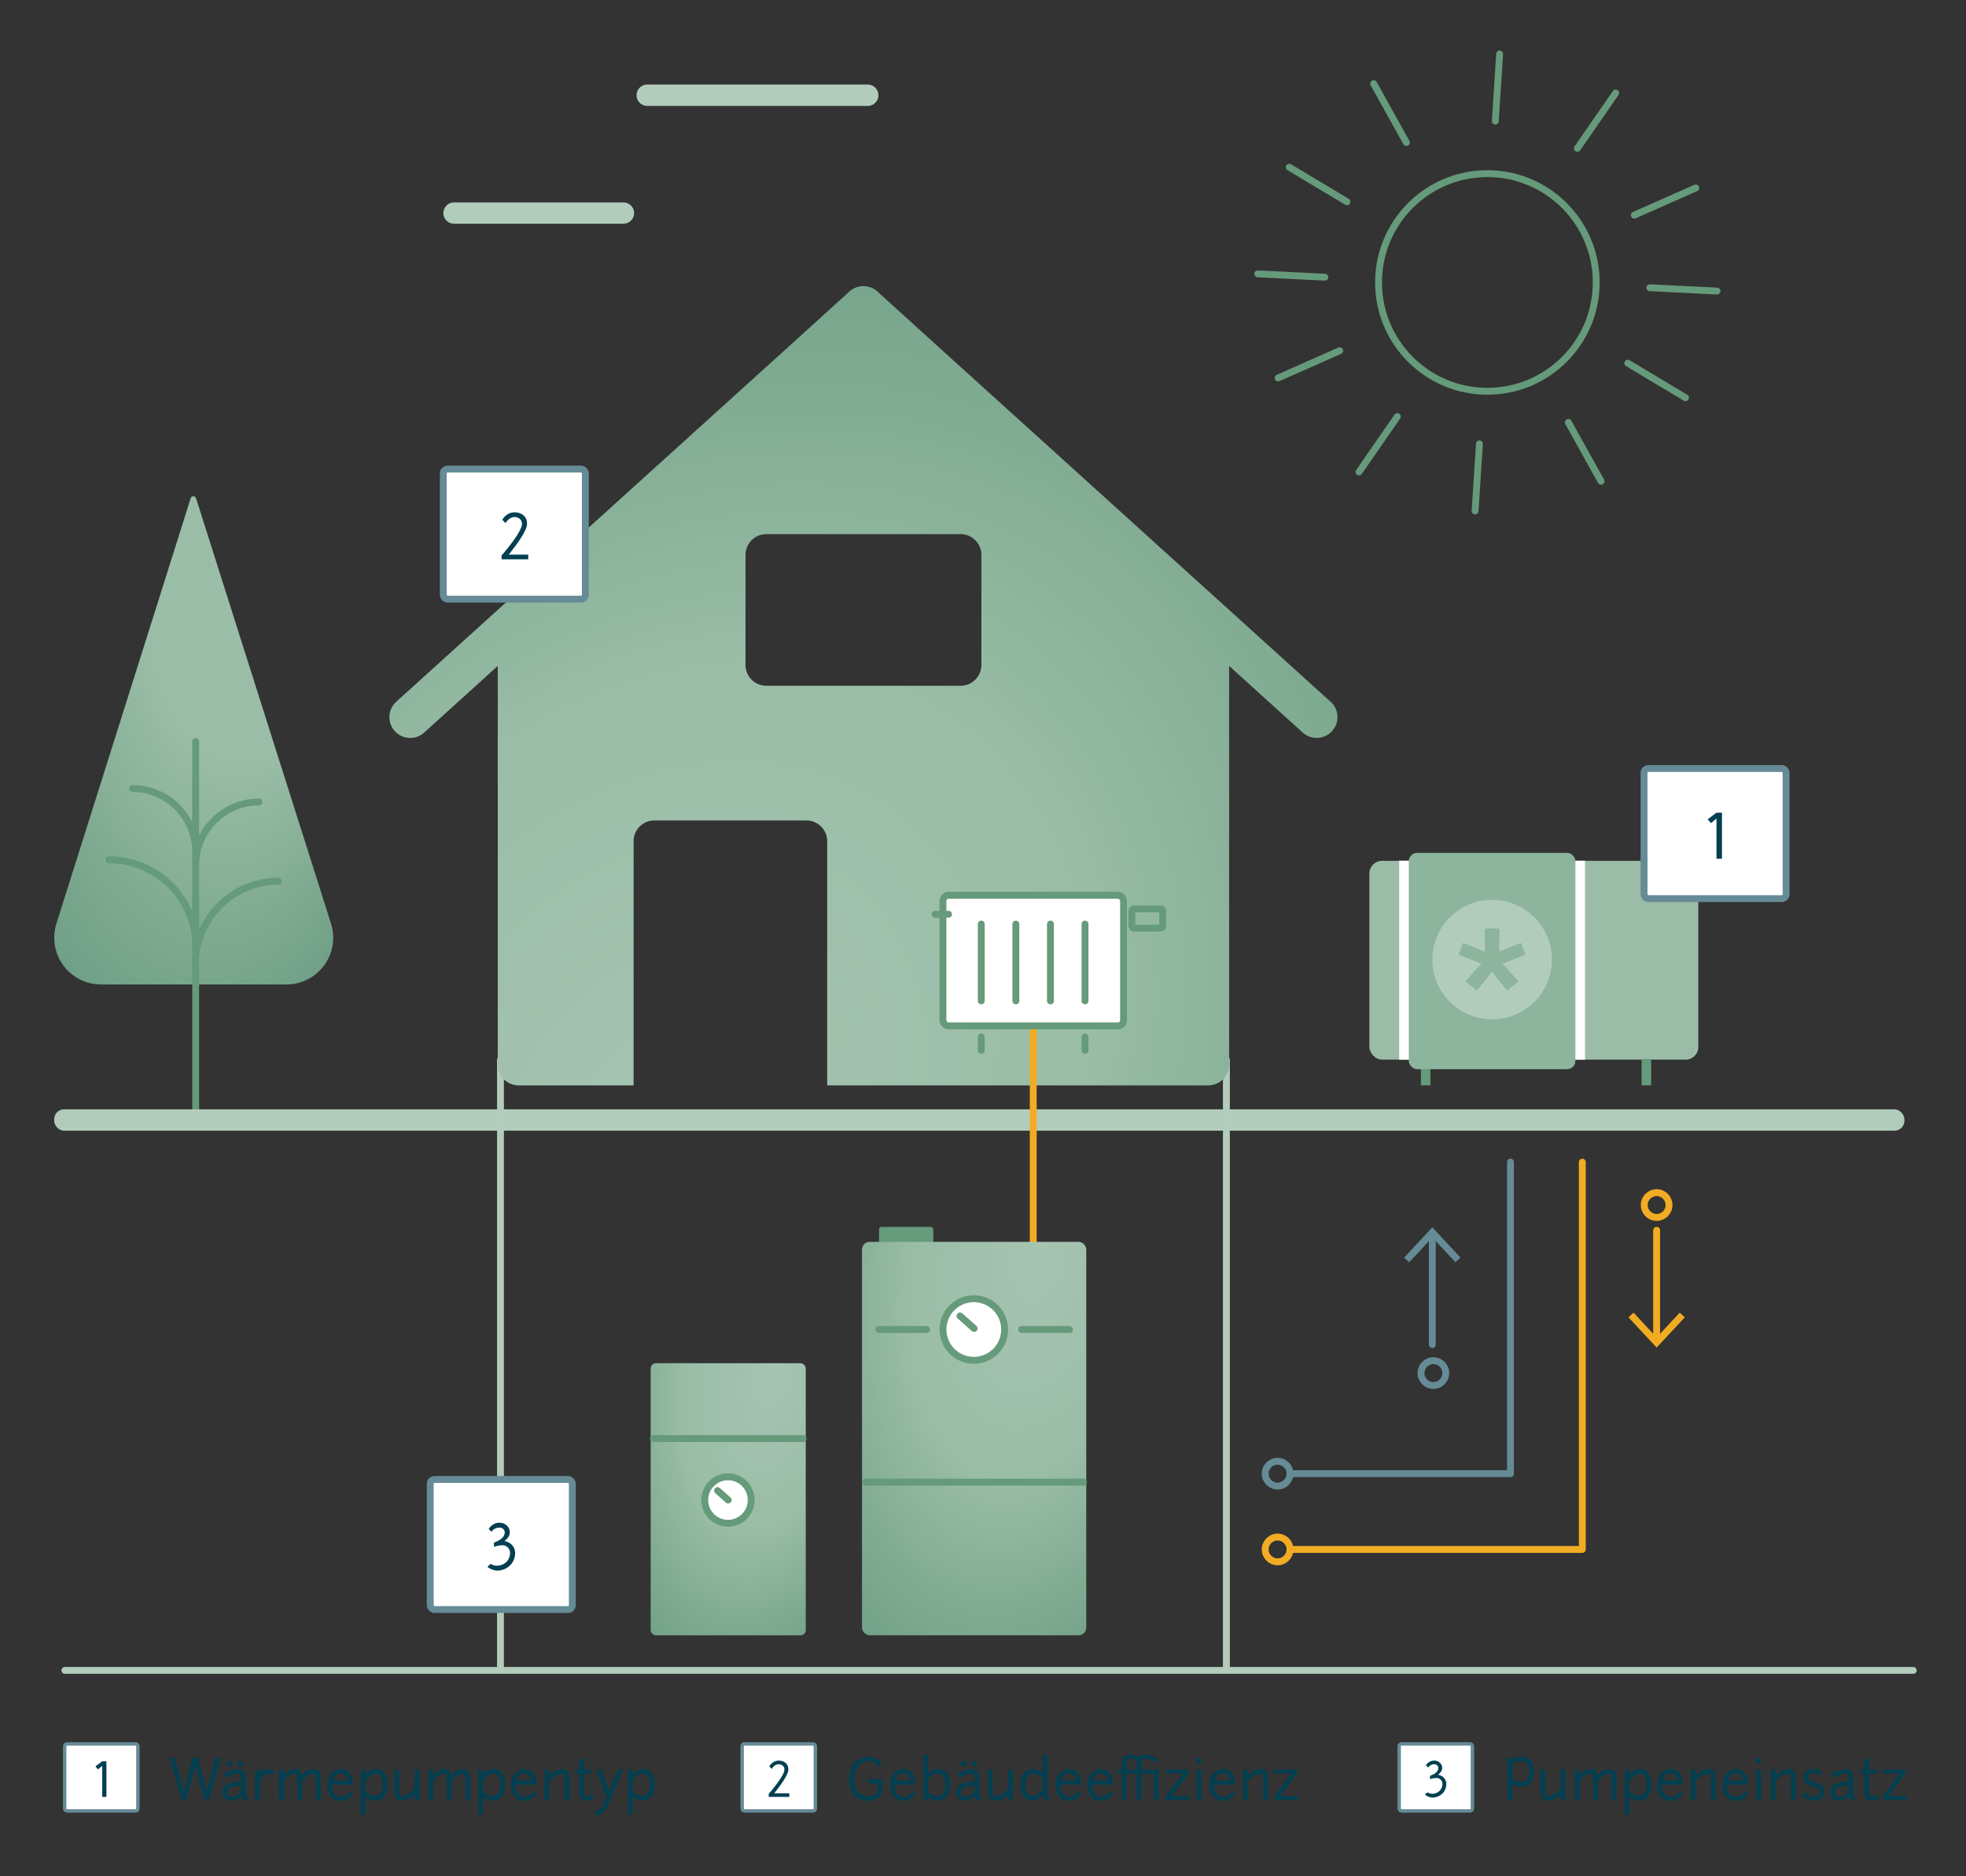 <?xml version="1.0" encoding="UTF-8"?>
<svg xmlns="http://www.w3.org/2000/svg" xmlns:xlink="http://www.w3.org/1999/xlink" id="Rahmen" viewBox="0 0 571 545">
  <rect x="0" y="0" width="571" height="545" fill="#333333" stroke="none"/>
  <defs>
    <radialGradient id="Unbenannter_Verlauf_13" cx="56.25" cy="215.08" r="57.75" data-name="Unbenannter Verlauf 13" fx="83.68" fy="167.99" gradientTransform="matrix(1 0 0 1.57 0 -122.09)" gradientUnits="userSpaceOnUse">
      <stop offset=".48" stop-color="#9abda7"></stop>
      <stop offset=".78" stop-color="#7fab91"></stop>
      <stop offset="1" stop-color="#6e9f86"></stop>
    </radialGradient>
    <radialGradient id="Verlauf_Radial_57-35_2" cx="-1805.21" cy="-396.83" r="94.32" data-name="Verlauf Radial 57-35 % 2" fx="-1805.21" fy="-396.83" gradientTransform="matrix(-.395 .853 -.42 -.496 -655.22 1742.51)" gradientUnits="userSpaceOnUse">
      <stop offset="0" stop-color="#a6c4b2"></stop>
      <stop offset=".48" stop-color="#9abda7"></stop>
      <stop offset=".78" stop-color="#7fab91"></stop>
      <stop offset="1" stop-color="#6e9f86"></stop>
    </radialGradient>
    <radialGradient xlink:href="#Verlauf_Radial_57-35_2" id="Verlauf_Radial_57-35_2-2" cx="5221.97" cy="-9629.72" r="298.63" data-name="Verlauf Radial 57-35 % 2" fx="5221.97" fy="-9629.72" gradientTransform="rotate(-53.46 10488.06 1401.694) scale(1 .78)"></radialGradient>
    <radialGradient xlink:href="#Verlauf_Radial_57-35_2" id="Verlauf_Radial_57-35_2-3" cx="-1689.2" cy="-429.69" r="136.39" data-name="Verlauf Radial 57-35 % 2" fx="-1689.2" fy="-429.69" gradientTransform="matrix(-.395 .853 -.42 -.496 -546.03 1592.17)"></radialGradient>
    <style>.cls-2,.cls-4,.cls-5,.cls-6,.cls-7,.cls-8{stroke-width:2px}.cls-6,.cls-8{stroke:#659a7a}.cls-7,.cls-9{stroke-miterlimit:10}.cls-10,.cls-6,.cls-7,.cls-9{fill:#fff}.cls-2{stroke:#f2ac23}.cls-2,.cls-4,.cls-5,.cls-8{fill:none}.cls-2,.cls-4,.cls-5,.cls-6,.cls-8{stroke-linecap:round;stroke-linejoin:round}.cls-11{fill:#659a7a}.cls-4{stroke:#b3ccbc}.cls-14{fill:#b2ccbc}.cls-5,.cls-7,.cls-9{stroke:#658b96}.cls-15{fill:#023f51}.cls-22{fill:#8db49d}</style>
  </defs>
  <path d="M438.7 337.59v90.5h-64.04" class="cls-5"></path>
  <path d="M459.56 337.59V450.1h-84.9" class="cls-2"></path>
  <path d="M56.9 144.71c-.23-.74-1.28-.74-1.51 0L16.37 268.34c-.42 1.34-.62 2.7-.62 4.07 0 2.72.81 5.41 2.4 7.71 2.54 3.66 6.7 5.86 11.17 5.86h53.89c4.45 0 8.63-2.2 11.17-5.86 1.57-2.29 2.4-4.98 2.4-7.7 0-1.37-.21-2.75-.63-4.09L56.93 144.69Z" style="fill:url(#Unbenannter_Verlauf_13)"></path>
  <path d="M56.83 215.4v110.49M38.48 229.06c10.13 0 18.35 8.22 18.35 18.35M31.63 249.76c13.97 0 25.29 11.32 25.29 25.29M75.18 232.97c-10.13 0-18.35 8.22-18.35 18.35" class="cls-8"></path>
  <path d="M80.86 256c-13.32 0-24.12 10.8-24.12 24.12" class="cls-8"></path>
  <rect width="95.53" height="57.74" x="397.72" y="250.07" rx="3.66" ry="3.66" style="fill:#9bbda7"></rect>
  <path id="Rechteck_3035" d="M412.68 307.83h2.78v7.46h-2.78z" class="cls-11" data-name="Rechteck 3035"></path>
  <path id="Rechteck_3035-2" d="M476.79 307.82h2.78v7.46h-2.78z" class="cls-11" data-name="Rechteck 3035"></path>
  <rect width="48.4" height="62.84" x="409.16" y="247.75" class="cls-22" rx="2.42" ry="2.42"></rect>
  <path id="Pfad_4824" d="M450.72 278.75c0 9.59-7.77 17.36-17.36 17.36S416 288.34 416 278.75s7.77-17.36 17.36-17.36 17.36 7.77 17.36 17.36Z" class="cls-14" data-name="Pfad 4824"></path>
  <path d="m424.96 273.91 6.31 2.53c0-2.15-.07-4.68-.07-6.73h4.3l-.07 6.7 6.31-2.5 1.32 3.43-6.66 2.6 4.61 5.1-3.26 2.74-4.41-5.48-4.41 5.45-3.33-2.67 4.61-5.17-6.59-2.57 1.32-3.43Z" class="cls-22"></path>
  <path id="Rechteck_3040" d="M430.05 277.54h57.8v2.78h-57.8z" class="cls-10" data-name="Rechteck 3040" transform="rotate(-90 458.95 278.93)"></path>
  <path id="Rechteck_3040-2" d="M378.87 277.54h57.8v2.78h-57.8z" class="cls-10" data-name="Rechteck 3040" transform="rotate(-90 407.77 278.93)"></path>
  <rect width="537.37" height="6.21" x="15.74" y="322.25" class="cls-14" rx="2.86" ry="2.86"></rect>
  <path id="Pfad_4814" d="M251.95 24.56h-63.89a3.105 3.105 0 1 0-.13 6.21h64.02a3.105 3.105 0 1 0 .13-6.21h-.13" class="cls-14" data-name="Pfad 4814"></path>
  <path id="Pfad_4846" d="M181.07 58.8h-49.21c-1.71 0-3.1 1.39-3.1 3.1s1.39 3.1 3.1 3.1h49.21c1.71 0 3.1-1.39 3.1-3.1s-1.39-3.1-3.1-3.1" class="cls-14" data-name="Pfad 4846"></path>
  <circle cx="431.99" cy="82.05" r="31.61" style="fill:none;stroke-miterlimit:10;stroke:#659a7a;stroke-width:2px"></circle>
  <path id="Linie_115" d="m384.8 80.52-19.51-.97" class="cls-8" data-name="Linie 115"></path>
  <path id="Linie_117" d="m389.09 101.88-17.87 7.91" class="cls-8" data-name="Linie 117"></path>
  <path id="Linie_118" d="m492.53 54.59-17.87 7.91" class="cls-8" data-name="Linie 118"></path>
  <path id="Linie_120" d="m469.25 27.02-11.12 16.07" class="cls-8" data-name="Linie 120"></path>
  <path id="Linie_122" d="m435.55 15.68-1.26 19.49" class="cls-8" data-name="Linie 122"></path>
  <path id="Linie_124" d="m398.97 24.31 9.49 17.08" class="cls-8" data-name="Linie 124"></path>
  <path id="Linie_126" d="m374.44 48.57 16.76 10.04" class="cls-8" data-name="Linie 126"></path>
  <path id="Linie_115-2" d="m479.17 83.58 19.51.97" class="cls-8" data-name="Linie 115"></path>
  <path id="Linie_120-2" d="m394.72 137.08 11.12-16.07" class="cls-8" data-name="Linie 120"></path>
  <path id="Linie_122-2" d="m428.42 148.43 1.26-19.5" class="cls-8" data-name="Linie 122"></path>
  <path id="Linie_124-2" d="m465 139.79-9.49-17.07" class="cls-8" data-name="Linie 124"></path>
  <path id="Linie_126-2" d="m489.53 115.53-16.76-10.03" class="cls-8" data-name="Linie 126"></path>
  <rect width="45.04" height="79.04" x="188.98" y="396" rx="1.52" ry="1.52" style="fill:url(#Verlauf_Radial_57-35_2)"></rect>
  <path d="M233.22 417.89h-43.43" class="cls-8"></path>
  <circle cx="211.43" cy="435.75" r="6.75" class="cls-6"></circle>
  <path d="m211.5 435.75-3.09-2.74" class="cls-8"></path>
  <path d="M145.36 307.83v177.41M356.19 307.83v177.41M555.68 485.24H18.84" class="cls-4"></path>
  <path d="M386.44 203.84 272.22 100.46l-17.39-15.78a6.055 6.055 0 0 0-8.13 0l-17.39 15.78-114.22 103.38c-2.48 2.24-2.66 6.07-.43 8.54 2.24 2.48 6.07 2.66 8.54.42l21.37-19.36v115.8c0 3.34 2.71 6.05 6.05 6.05h33.4v-70.91c0-3.34 2.71-6.05 6.05-6.05h44.13c3.34 0 6.05 2.71 6.05 6.05v70.91h110.68c3.34 0 6.05-2.71 6.05-6.05v-115.8l21.37 19.35a6.052 6.052 0 0 0 8.54-.42 6.044 6.044 0 0 0-.43-8.54Zm-169.92-42.63c0-3.34 2.71-6.05 6.05-6.05h56.41c3.34 0 6.05 2.71 6.05 6.05v31.95c0 3.34-2.71 6.05-6.05 6.05h-56.41c-3.34 0-6.05-2.71-6.05-6.05v-31.95Z" style="fill:url(#Verlauf_Radial_57-35_2-2)"></path>
  <path d="M285 301.22v3.91M315.13 301.22v3.91" class="cls-8"></path>
  <rect width="8.93" height="5.58" x="328.75" y="264.03" class="cls-8" rx=".54" ry=".54"></rect>
  <path d="M300.09 298.01v75.55" class="cls-2"></path>
  <path d="M416 390.6v-31.91" class="cls-5"></path>
  <path d="m424.18 365.32-1.46 1.36-6.72-7.22-6.71 7.22-1.47-1.36 8.18-8.8 8.18 8.8z" style="fill:#658b96"></path>
  <path d="M481.15 357.38v31.91" class="cls-2"></path>
  <path d="m472.97 382.67 1.47-1.37 6.71 7.23 6.72-7.23 1.46 1.37-8.18 8.79-8.18-8.79z" style="fill:#f2ac23"></path>
  <rect width="52.45" height="37.94" x="273.87" y="260.07" rx="1.63" ry="1.63" style="fill:#fff;stroke-miterlimit:10;stroke:#659a7a;stroke-width:2px"></rect>
  <path d="M275.49 265.59h-3.9M285 268.43v22.32M295.04 268.43v22.32M305.09 268.43v22.32M315.13 268.43v22.32" class="cls-8"></path>
  <rect width="15.76" height="5.58" x="255.31" y="356.39" rx=".72" ry=".72" style="fill:#659a7a"></rect>
  <rect width="65.13" height="114.28" x="250.36" y="360.75" rx="2.2" ry="2.2" style="fill:url(#Verlauf_Radial_57-35_2-3)"></rect>
  <path d="M314.66 430.55h-63.35M310.63 386.21h-13.91M269.12 386.21h-13.9" class="cls-8"></path>
  <circle cx="282.83" cy="386.21" r="8.95" class="cls-6"></circle>
  <path d="m282.92 385.9-4.1-3.63" class="cls-8"></path>
  <circle cx="371.06" cy="450.1" r="3.6" class="cls-2"></circle>
  <circle cx="481.15" cy="350.05" r="3.6" class="cls-2"></circle>
  <circle cx="371.06" cy="428.09" r="3.6" class="cls-5"></circle>
  <circle cx="416.31" cy="398.87" r="3.6" class="cls-5"></circle>
  <rect width="41.26" height="37.79" x="477.49" y="223.25" class="cls-7" rx="1.26" ry="1.26"></rect>
  <path d="M498.53 249.46v-11.69l-1.59 1.34-.96-1.11 2.55-1.93h1.59v13.39h-1.59Z" class="cls-15"></path>
  <rect width="41.26" height="37.79" x="128.75" y="136.26" class="cls-7" rx="1.26" ry="1.26"></rect>
  <path d="M145.89 150.98c.52-.86 1.61-2.14 3.57-2.16 2.05 0 3.62 1.21 3.62 3.32s-3.32 6.46-5.32 8.98h5.66v1.36h-7.73v-1.14s5.91-6.66 5.91-9.16c0-1.32-1.11-2-2.16-1.98-1.73.02-2.59 1.77-2.59 1.77s-.96-.96-.96-.98Z" class="cls-15"></path>
  <rect width="41.26" height="37.79" x="124.96" y="429.77" class="cls-7" rx="1.26" ry="1.26"></rect>
  <path d="M141.95 444.15s.95-1.82 3.12-1.82c1.61 0 3 1.16 3 2.8 0 1.11-.79 1.93-1.57 2.55 1.66.21 3.07 1.55 3.12 3.36 0 3.59-3 5.21-5.11 5.21-1.7.02-2.95-1.09-2.95-1.09l.95-.89s.68.61 2 .55c1.46 0 3.64-1.16 3.64-3.78 0-1.11-1-2.16-2.16-2.16-1.27 0-2.5.46-2.52.45v-1.21c1.66-.62 3.12-1.5 3.12-2.98 0-.86-.73-1.39-1.52-1.39-1.64 0-2.3 1.23-2.3 1.23l-.84-.82Z" class="cls-15"></path>
  <rect width="21.26" height="19.47" x="18.79" y="506.59" class="cls-9" rx=".65" ry=".65"></rect>
  <path d="M29.68 521.98v-9.02l-1.23 1.03-.74-.85 1.97-1.49h1.23v10.33h-1.23ZM52.78 522.89l-3.49-12.33h1.44l2.59 9.76.03.19.03-.19 2.56-9.76h1.49l2.56 9.8.03.19.03-.19 2.59-9.8h1.46l-3.49 12.33h-1.17l-2.72-9.51-.05-.29-.05.29-2.69 9.51h-1.17ZM64.98 515.29c.58-.32 2.45-1.39 4.23-1.39s2.13 1.7 2.13 2.53v4.74c0 .06-.02.7.86 1.12l-.86.8c-.77-.3-1.09-.82-1.23-1.38-.77.82-1.82 1.38-3.01 1.38-.35 0-2.48-.18-2.48-2.4 0-1.14.46-2.48 3.17-2.88 1.17-.16 1.84-.27 2.23-.37v-1.01c0-.34-.08-1.28-.99-1.28-1.36 0-3.51 1.25-3.51 1.23 0-.02-.54-1.06-.53-1.09Zm1.69-3.81c.46 0 .82.35.82.82s-.35.83-.82.83-.83-.35-.83-.83.35-.82.83-.82Zm3.33 8.99v-1.89c-.48.1-1.04.18-2.08.34-1.75.27-2 1.03-2 1.76 0 1.1.88 1.26 1.12 1.28 1.12.08 2.32-.69 2.96-1.49Zm-.11-8.99c.48 0 .82.35.82.82s-.34.83-.82.83-.83-.35-.83-.83.37-.82.83-.82ZM75.43 514.09v1.2c.56-.96 1.33-1.39 2.22-1.39 1.38 0 2.13.88 2.13.88l-.93.9s-.38-.5-1.14-.5c-1.02 0-1.82 1.23-2.29 2.21v5.51h-1.34v-8.8h1.34ZM81.06 522.89v-8.8h1.34v1.59c.83-.91 1.94-1.78 3.33-1.78 1.22 0 1.82.58 1.98 1.82.83-.93 1.97-1.82 3.38-1.82s2.03 1.04 2.03 2.74v6.26h-1.34v-6.26c0-.86-.19-1.39-.69-1.39-1.63 0-2.69 1.3-3.33 2.06v5.59h-1.34v-6.26c0-.86-.19-1.39-.69-1.39-1.52 0-2.69 1.3-3.33 2.06v5.59h-1.34ZM98.88 513.9c3.28 0 3.55 3.28 3.55 3.91v.62h-6c-.08 2.08.82 3.51 2.51 3.51.46 0 1.5.05 2.72-1.55l.82.79c-1.6 1.98-2.88 1.92-3.54 1.92-2.56 0-3.84-2.08-3.84-4.5 0-2.56 1.47-4.69 3.78-4.69Zm-2.27 3.34h4.47c-.14-.9-.69-2.19-2.19-2.19-1.18 0-1.92.96-2.27 2.19ZM104.82 527.05v-12.97h1.31v1.47c.72-.93 1.82-1.68 3.27-1.66 1.95.02 3.17 2.13 3.17 4.45 0 2.99-1.41 4.74-3.7 4.74-.8 0-1.84-.5-2.74-1.22v5.19h-1.31Zm1.31-9.76v3.1c.78.79 1.9 1.38 2.74 1.38 1.42 0 2.35-1.26 2.35-3.43 0-1.62-.7-3.12-1.82-3.14-1.67-.02-2.75 1.28-3.27 2.08ZM120.41 519.66v-5.57h1.34v8.8h-1.34v-1.55c-.99.94-2.42 1.74-3.84 1.74s-2.03-1.04-2.03-2.74v-6.26h1.34v6.26c0 .86.19 1.44.69 1.44 1.58 0 2.99-1.25 3.84-2.13ZM124.44 522.89v-8.8h1.34v1.59c.83-.91 1.94-1.78 3.33-1.78 1.22 0 1.82.58 1.98 1.82.83-.93 1.97-1.82 3.38-1.82s2.03 1.04 2.03 2.74v6.26h-1.34v-6.26c0-.86-.19-1.39-.69-1.39-1.63 0-2.69 1.3-3.33 2.06v5.59h-1.34v-6.26c0-.86-.19-1.39-.69-1.39-1.52 0-2.69 1.3-3.33 2.06v5.59h-1.34ZM138.96 527.05v-12.97h1.31v1.47c.72-.93 1.82-1.68 3.27-1.66 1.95.02 3.17 2.13 3.17 4.45 0 2.99-1.41 4.74-3.7 4.74-.8 0-1.84-.5-2.74-1.22v5.19h-1.31Zm1.31-9.76v3.1c.78.79 1.9 1.38 2.74 1.38 1.42 0 2.35-1.26 2.35-3.43 0-1.62-.7-3.12-1.82-3.14-1.67-.02-2.75 1.28-3.27 2.08ZM152.21 513.9c3.28 0 3.55 3.28 3.55 3.91v.62h-6c-.08 2.08.82 3.51 2.51 3.51.46 0 1.5.05 2.72-1.55l.82.79c-1.6 1.98-2.88 1.92-3.54 1.92-2.56 0-3.84-2.08-3.84-4.5 0-2.56 1.47-4.69 3.78-4.69Zm-2.27 3.34h4.47c-.14-.9-.69-2.19-2.19-2.19-1.18 0-1.92.96-2.27 2.19ZM158.15 522.89v-8.8h1.34v1.7c.98-.94 2.4-1.89 3.84-1.89s2.03 1.04 2.03 2.74v6.26h-1.34v-6.26c0-.86-.19-1.39-.69-1.39-1.6 0-2.99 1.23-3.84 2.1v5.55h-1.34ZM167.18 514.06h1.12v-3.17h1.34v3.17h2.11v1.12h-2.11v5.15c0 .59 0 1.58.83 1.58.53 0 .93-.24 1.33-.62l.82.79c-.7.74-1.49 1.01-2.5 1.01-1.34 0-1.82-1.09-1.82-2.75v-5.15h-1.12v-1.12ZM174.52 514.09l2.38 6.18c1.1-2.71 2.45-5.92 2.75-6.18h1.52c-.45.43-.69.87-4.18 9.43-.4.99-.82 2.02-1.63 2.8-.86.83-1.71.94-2.27.98l-.34-1.17c.98-.06 1.36-.35 1.7-.69.38-.37.67-.8 1.28-2.27l.43-1.07-3.07-8h1.42ZM182.4 527.05v-12.97h1.31v1.47c.72-.93 1.82-1.68 3.27-1.66 1.95.02 3.17 2.13 3.17 4.45 0 2.99-1.41 4.74-3.7 4.74-.8 0-1.84-.5-2.74-1.22v5.19h-1.31Zm1.31-9.76v3.1c.78.79 1.9 1.38 2.74 1.38 1.42 0 2.35-1.26 2.35-3.43 0-1.62-.7-3.12-1.82-3.14-1.67-.02-2.75 1.28-3.27 2.08Z" class="cls-15"></path>
  <rect width="21.26" height="19.47" x="215.55" y="506.59" class="cls-9" rx=".65" ry=".65"></rect>
  <path d="M223.43 513.11c.4-.66 1.24-1.65 2.75-1.67 1.58 0 2.8.94 2.8 2.56s-2.56 4.99-4.11 6.93h4.37v1.05h-5.97v-.88s4.56-5.14 4.56-7.07c0-1.02-.85-1.54-1.67-1.53-1.34.01-2 1.36-2 1.36s-.74-.74-.74-.76ZM256.27 520.54c0 1.46-1.98 2.56-3.86 2.59-4.72 0-5.81-3.58-5.81-6.13 0-4.99 3.31-6.67 5.73-6.67s3.84 1.89 3.84 1.89l-.94.93s-1.02-1.6-2.83-1.6-4.34 1.5-4.34 5.46c0 1.95.78 4.85 4.29 4.85.94 0 2.58-.71 2.58-1.46v-2.3h-1.44c-.38 0-1.01.03-1.46-.21v-1.15c.51.13 1.14.11 1.5.11h2.74v3.7ZM262.27 513.9c3.28 0 3.55 3.28 3.55 3.91v.62h-6c-.08 2.08.82 3.51 2.51 3.51.46 0 1.5.05 2.72-1.55l.82.78c-1.6 1.98-2.88 1.92-3.54 1.92-2.56 0-3.84-2.08-3.84-4.5 0-2.56 1.47-4.69 3.78-4.69Zm-2.27 3.34h4.47c-.14-.9-.69-2.19-2.19-2.19-1.18 0-1.92.96-2.27 2.19ZM275.99 518.35c0 2.99-1.41 4.74-3.7 4.74-.8 0-1.86-.34-2.75-1.06v.86h-1.33v-13.13h1.33v5.46c.7-.77 1.54-1.33 2.98-1.33 2.38 0 3.47 2.13 3.47 4.45Zm-6.45-1.48v3.68c.78.78 1.92 1.26 2.75 1.26 1.42 0 2.35-1.31 2.35-3.47 0-1.62-.72-3.12-2.13-3.14-1.55-.02-2.46.86-2.98 1.66ZM278.08 515.29c.58-.32 2.45-1.39 4.23-1.39s2.13 1.7 2.13 2.53v4.74c0 .06-.02.7.86 1.12l-.86.8c-.77-.3-1.09-.82-1.23-1.38-.77.82-1.82 1.38-3.01 1.38-.35 0-2.48-.18-2.48-2.4 0-1.14.46-2.48 3.17-2.88 1.17-.16 1.84-.27 2.23-.37v-1.01c0-.34-.08-1.28-.99-1.28-1.36 0-3.51 1.25-3.51 1.23s-.54-1.06-.53-1.09Zm1.7-3.81c.46 0 .82.35.82.82s-.35.83-.82.83-.83-.35-.83-.83.35-.82.83-.82Zm3.33 8.99v-1.89c-.48.1-1.04.18-2.08.34-1.75.27-2 1.02-2 1.76 0 1.1.88 1.26 1.12 1.28 1.12.08 2.32-.69 2.96-1.49Zm-.11-8.99c.48 0 .82.35.82.82s-.34.83-.82.83-.83-.35-.83-.83.37-.82.83-.82ZM292.82 519.66v-5.57h1.34v8.8h-1.34v-1.55c-.99.94-2.42 1.75-3.84 1.75s-2.03-1.04-2.03-2.74v-6.26h1.34v6.26c0 .86.19 1.44.69 1.44 1.58 0 2.99-1.25 3.84-2.13ZM296.38 518.63c0-2.99 1.44-4.74 3.73-4.74.86 0 1.83.43 2.74 1.22v-5.35h1.34v11.01s-.1 1.14.93 1.47l-.85.86c-1.1-.4-1.28-1.22-1.34-1.71-.85.96-1.97 1.63-3.35 1.62-1.95-.02-3.2-2.06-3.2-4.39Zm6.47.96v-2.93c-.88-.86-1.91-1.46-2.74-1.46-1.42 0-2.35 1.26-2.35 3.42 0 1.62.7 3.01 1.82 3.09 1.7.13 2.75-1.31 3.27-2.13ZM310.38 513.9c3.28 0 3.55 3.28 3.55 3.91v.62h-6c-.08 2.08.82 3.51 2.51 3.51.46 0 1.5.05 2.72-1.55l.82.78c-1.6 1.98-2.88 1.92-3.54 1.92-2.56 0-3.84-2.08-3.84-4.5 0-2.56 1.47-4.69 3.78-4.69Zm-2.27 3.34h4.47c-.14-.9-.69-2.19-2.19-2.19-1.18 0-1.92.96-2.27 2.19ZM319.62 513.9c3.28 0 3.55 3.28 3.55 3.91v.62h-6c-.08 2.08.82 3.51 2.51 3.51.46 0 1.5.05 2.72-1.55l.82.78c-1.6 1.98-2.88 1.92-3.54 1.92-2.56 0-3.84-2.08-3.84-4.5 0-2.56 1.47-4.69 3.78-4.69Zm-2.27 3.34h4.47c-.14-.9-.69-2.19-2.19-2.19-1.18 0-1.92.96-2.27 2.19ZM331.53 514.09h4.96v8.8h-1.33v-7.68h-3.63v7.68h-1.33v-7.68h-3.01v7.68h-1.33v-7.68h-1.14v-1.12h1.14v-1.54c0-1.65.64-2.87 2.48-2.87.9 0 1.95.53 2.46.83.42-.51 1.06-.83 1.98-.83 1.67 0 3.51 1.43 3.51 1.43l-.82.82s-1.62-1.12-2.67-1.12-1.26.77-1.28 1.74v1.54Zm-4.34 0h3.01v-1.54c0-.37.03-.7.11-1.02 0 0-1.14-.72-1.97-.72-1.07 0-1.14.77-1.15 1.74v1.54ZM345.47 522.62c-.21.24-1.15.27-1.15.27h-5.7v-1.14l4.96-6.55h-4.96v-1.12h6.58v1.12l-4.96 6.55h4.1s.88 0 1.14-.27v1.14ZM348.27 510.57c.46 0 .82.35.82.82s-.35.83-.82.83-.83-.35-.83-.83.35-.82.83-.82Zm.66 3.52v8.8h-1.33v-8.8h1.33ZM355.07 513.9c3.28 0 3.55 3.28 3.55 3.91v.62h-6c-.08 2.08.82 3.51 2.51 3.51.46 0 1.5.05 2.72-1.55l.82.78c-1.6 1.98-2.88 1.92-3.54 1.92-2.56 0-3.84-2.08-3.84-4.5 0-2.56 1.47-4.69 3.78-4.69Zm-2.27 3.34h4.47c-.14-.9-.69-2.19-2.19-2.19-1.18 0-1.92.96-2.27 2.19ZM361.01 522.89v-8.8h1.34v1.7c.98-.95 2.4-1.89 3.84-1.89s2.03 1.04 2.03 2.74v6.26h-1.34v-6.26c0-.86-.19-1.39-.69-1.39-1.6 0-2.99 1.23-3.84 2.1v5.55h-1.34ZM376.97 522.62c-.21.24-1.15.27-1.15.27h-5.7v-1.14l4.96-6.55h-4.96v-1.12h6.58v1.12l-4.96 6.55h4.1s.88 0 1.14-.27v1.14Z" class="cls-15"></path>
  <rect width="21.26" height="19.47" x="406.38" y="506.59" class="cls-9" rx=".65" ry=".65"></rect>
  <path d="M414.14 512.84s.73-1.41 2.41-1.41c1.24 0 2.32.9 2.32 2.16 0 .85-.61 1.49-1.21 1.97 1.28.17 2.37 1.2 2.41 2.59 0 2.77-2.31 4.02-3.94 4.02-1.31.01-2.27-.84-2.27-.84l.73-.69s.52.47 1.54.43c1.13 0 2.81-.9 2.81-2.92 0-.85-.77-1.67-1.67-1.67-.98 0-1.93.36-1.94.34v-.94c1.28-.48 2.41-1.16 2.41-2.3 0-.66-.57-1.08-1.17-1.08-1.27 0-1.78.95-1.78.95l-.65-.63ZM437.82 522.89v-12.33h1.41v.48c.74-.43 1.68-.72 2.62-.72 2.19 0 3.71 1.67 3.71 4.05 0 3.07-1.42 4.67-3.83 4.67-1.09 0-1.86-.38-2.51-.83v4.67h-1.41Zm3.57-11.33c-.75 0-1.47.3-2.16.82v4.35c.74.66 1.62 1.04 2.58 1.04 1.42 0 2.4-1.1 2.4-3.39 0-1.65-1.06-2.82-2.82-2.82ZM453.33 519.66v-5.57h1.34v8.8h-1.34v-1.55c-.99.94-2.42 1.74-3.84 1.74s-2.03-1.04-2.03-2.74v-6.26h1.34v6.26c0 .86.19 1.44.69 1.44 1.58 0 2.99-1.25 3.84-2.13ZM457.37 522.89v-8.8h1.34v1.59c.83-.91 1.94-1.78 3.33-1.78 1.22 0 1.82.58 1.98 1.82.83-.93 1.97-1.82 3.38-1.82s2.03 1.04 2.03 2.74v6.26h-1.34v-6.26c0-.86-.19-1.39-.69-1.39-1.63 0-2.69 1.3-3.33 2.06v5.59h-1.34v-6.26c0-.86-.19-1.39-.69-1.39-1.52 0-2.69 1.3-3.33 2.06v5.59h-1.34ZM471.89 527.05v-12.97h1.31v1.47c.72-.93 1.82-1.68 3.27-1.66 1.95.02 3.17 2.13 3.17 4.45 0 2.99-1.41 4.74-3.7 4.74-.8 0-1.84-.5-2.74-1.22v5.19h-1.31Zm1.31-9.76v3.1c.78.79 1.9 1.38 2.74 1.38 1.42 0 2.35-1.26 2.35-3.43 0-1.62-.7-3.12-1.82-3.14-1.67-.02-2.75 1.28-3.27 2.08ZM485.14 513.9c3.28 0 3.55 3.28 3.55 3.91v.62h-6c-.08 2.08.82 3.51 2.51 3.51.46 0 1.5.05 2.72-1.55l.82.79c-1.6 1.98-2.88 1.92-3.54 1.92-2.56 0-3.84-2.08-3.84-4.5 0-2.56 1.47-4.69 3.78-4.69Zm-2.27 3.34h4.47c-.14-.9-.69-2.19-2.19-2.19-1.18 0-1.92.96-2.27 2.19ZM491.08 522.89v-8.8h1.34v1.7c.98-.94 2.4-1.89 3.84-1.89s2.03 1.04 2.03 2.74v6.26h-1.34v-6.26c0-.86-.19-1.39-.69-1.39-1.6 0-2.99 1.23-3.84 2.1v5.55h-1.34ZM504.04 513.9c3.28 0 3.55 3.28 3.55 3.91v.62h-6c-.08 2.08.82 3.51 2.51 3.51.46 0 1.5.05 2.72-1.55l.82.79c-1.6 1.98-2.88 1.92-3.54 1.92-2.56 0-3.84-2.08-3.84-4.5 0-2.56 1.47-4.69 3.78-4.69Zm-2.27 3.34h4.47c-.14-.9-.69-2.19-2.19-2.19-1.18 0-1.92.96-2.27 2.19ZM510.81 510.57c.46 0 .82.35.82.82s-.35.83-.82.83-.83-.35-.83-.83.35-.82.83-.82Zm.66 3.52v8.8h-1.33v-8.8h1.33ZM514.32 522.89v-8.8h1.34v1.7c.98-.94 2.4-1.89 3.84-1.89s2.03 1.04 2.03 2.74v6.26h-1.34v-6.26c0-.86-.19-1.39-.69-1.39-1.6 0-2.99 1.23-3.84 2.1v5.55h-1.34ZM526.96 517.72c1.42.43 2.93.86 2.93 2.75 0 1.78-1.55 2.61-3.11 2.61-1.3 0-2.69-.59-3.44-1.79l.93-.75c.48.88 1.52 1.41 2.54 1.42.88 0 1.75-.48 1.75-1.49 0-.91-1.04-1.25-1.99-1.54-1.34-.4-2.77-.88-2.77-2.53 0-2.15 1.95-2.51 2.8-2.51 1.15 0 2.14.4 2.77 1.02l-.86.83c-.42-.45-1.12-.74-1.9-.74-.46 0-1.47.21-1.47 1.39 0 .75.9 1.02 1.82 1.31ZM531.91 515.29c.58-.32 2.45-1.39 4.23-1.39s2.13 1.7 2.13 2.53v4.74c0 .06-.02.7.86 1.12l-.86.8c-.77-.3-1.09-.82-1.23-1.38-.77.82-1.82 1.38-3.01 1.38-.35 0-2.48-.18-2.48-2.4 0-1.14.46-2.48 3.17-2.88 1.17-.16 1.84-.27 2.23-.37v-1.01c0-.34-.08-1.28-.99-1.28-1.36 0-3.51 1.25-3.51 1.23 0-.02-.54-1.06-.53-1.09Zm5.02 5.18v-1.89c-.48.1-1.04.18-2.08.34-1.75.27-2 1.03-2 1.76 0 1.1.88 1.26 1.12 1.28 1.12.08 2.32-.69 2.96-1.49ZM540.38 514.06h1.12v-3.17h1.34v3.17h2.11v1.12h-2.11v5.15c0 .59 0 1.58.83 1.58.53 0 .93-.24 1.33-.62l.82.79c-.7.74-1.49 1.01-2.5 1.01-1.34 0-1.82-1.09-1.82-2.75v-5.15h-1.12v-1.12ZM553.68 522.62c-.21.24-1.15.27-1.15.27h-5.7v-1.14l4.96-6.55h-4.96v-1.12h6.58v1.12l-4.96 6.55h4.1s.88 0 1.14-.27v1.14Z" class="cls-15"></path>
</svg>
